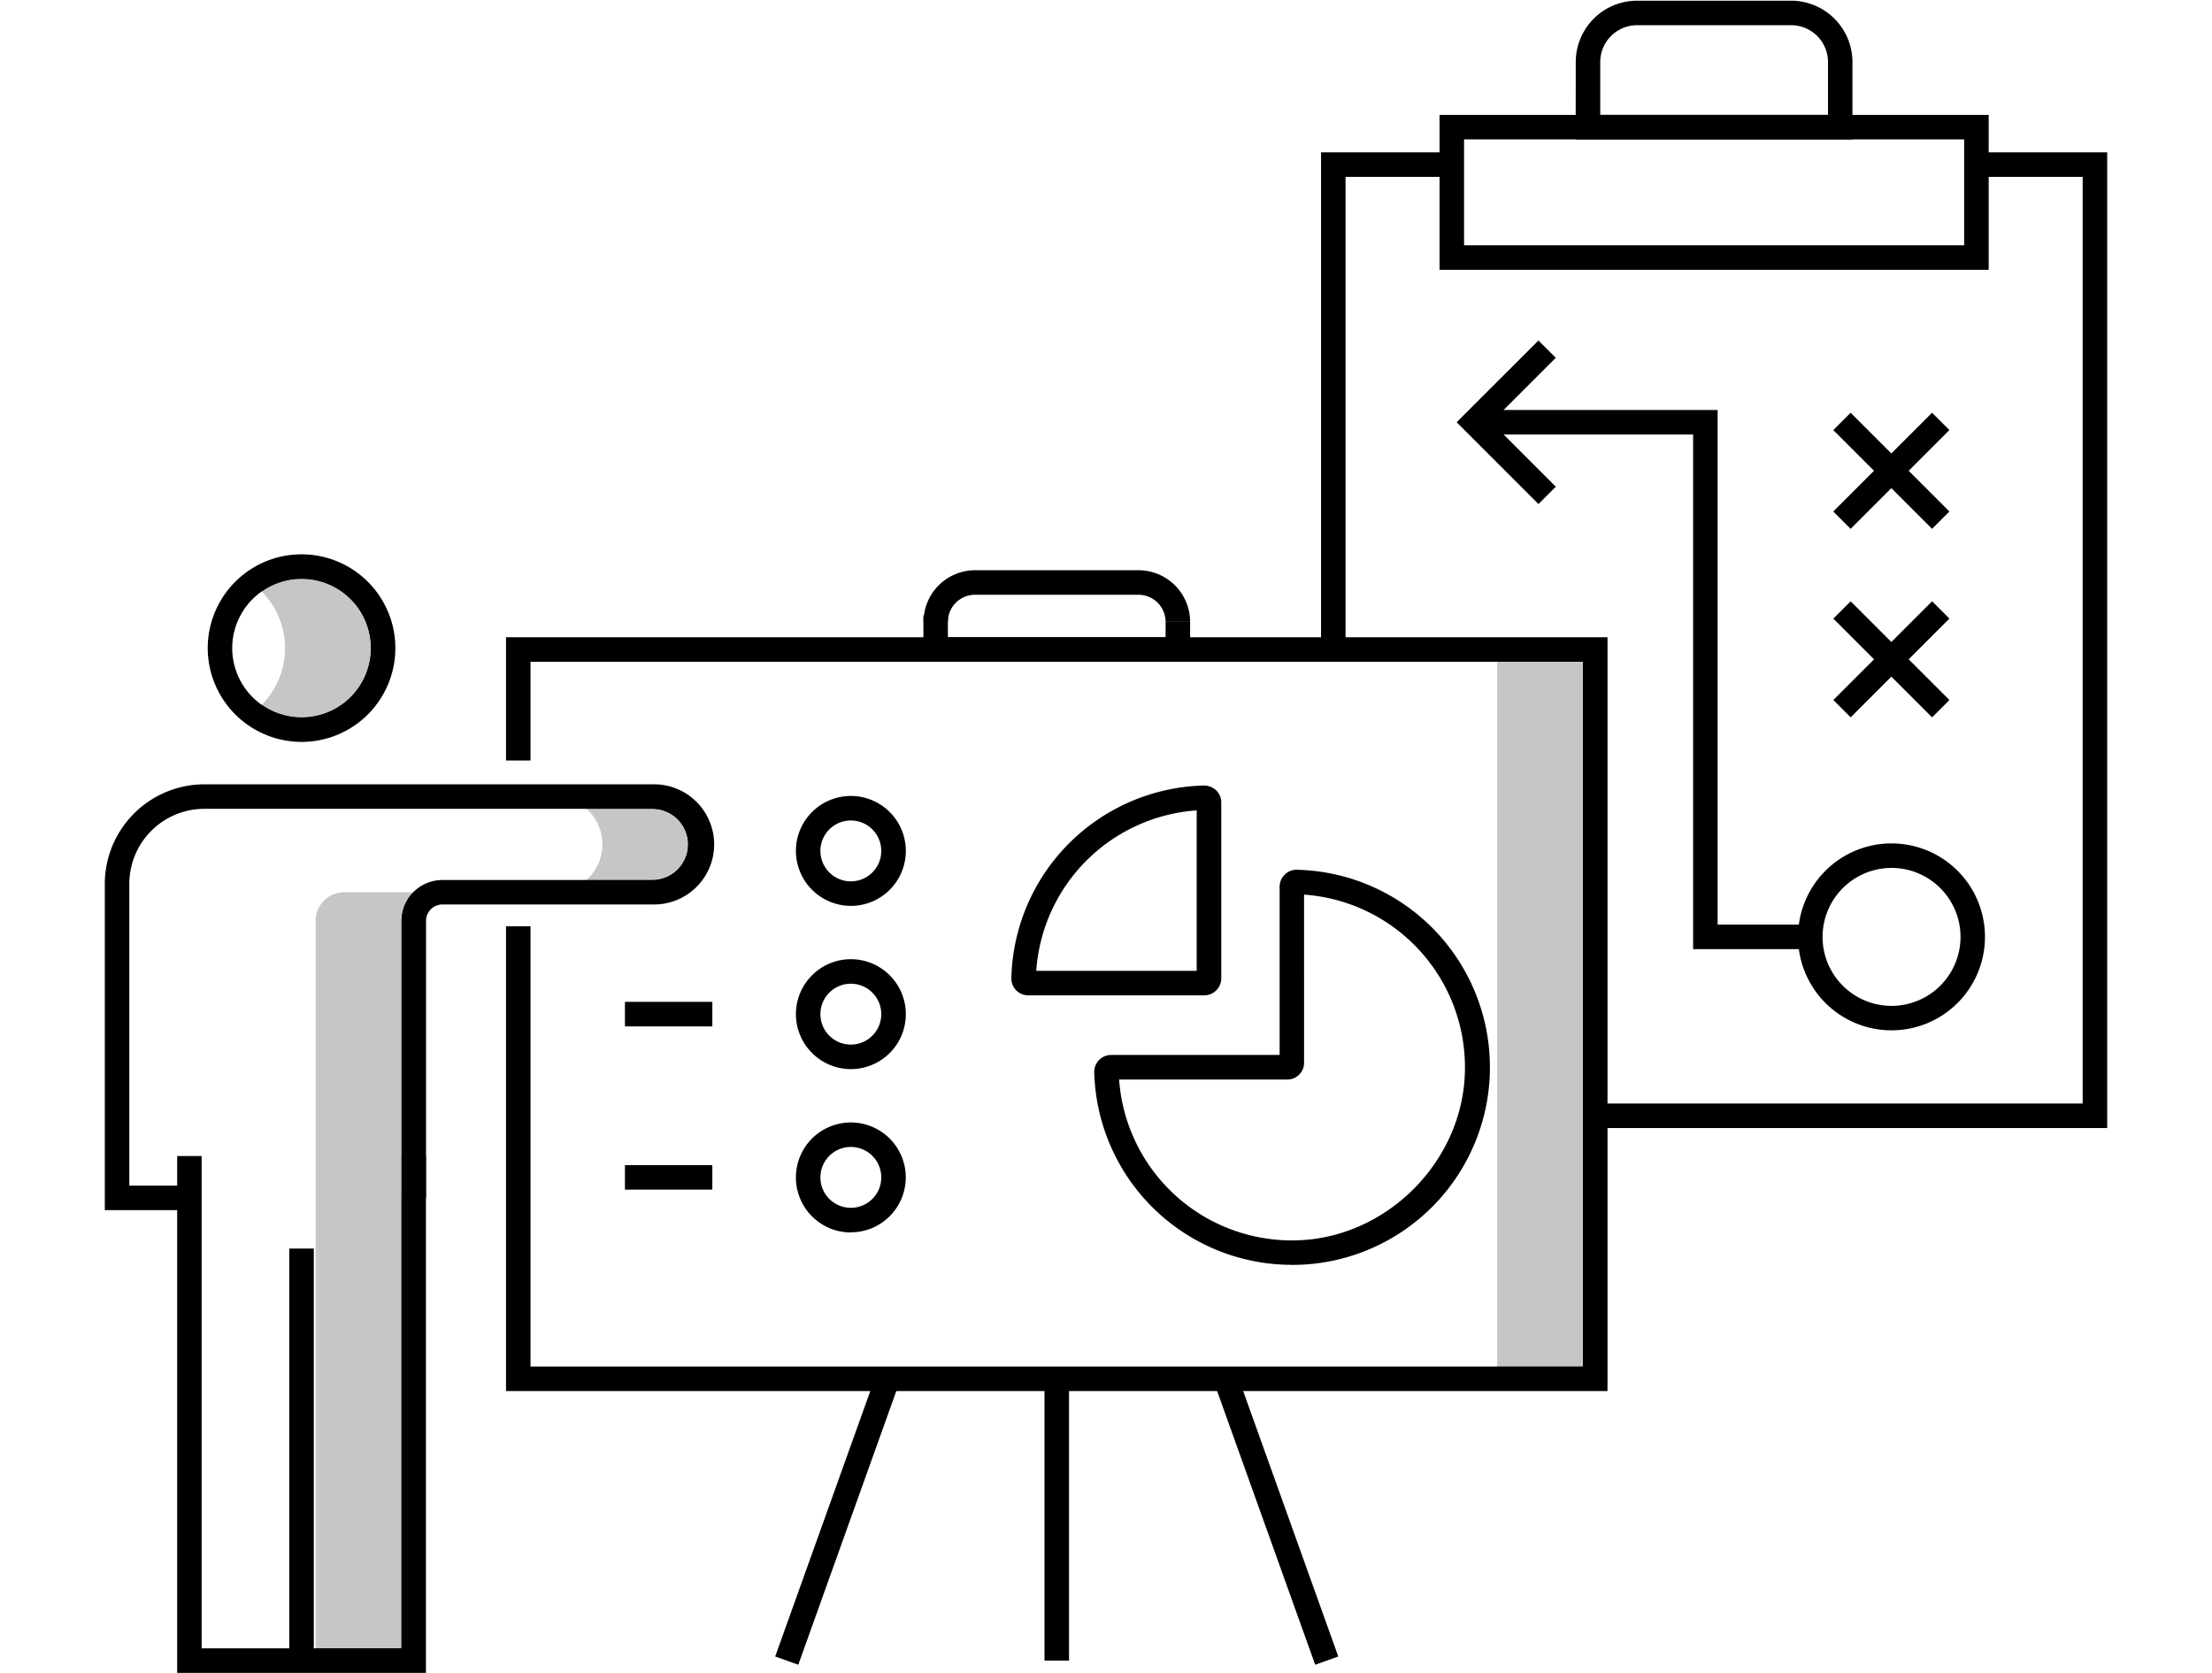 <?xml version="1.0" encoding="UTF-8"?> <svg xmlns="http://www.w3.org/2000/svg" viewBox="0 0 710 537" width="710" height="537"><defs><style>.cls-1{fill:#c6c6c6;}</style></defs><g id="Livello_1" data-name="Livello 1"><polygon points="128.85 371.09 128.85 529.13 64.72 529.13 64.72 371.09 56.87 371.09 56.87 537 136.72 537 136.72 371.09 128.85 371.09"></polygon><rect x="92.85" y="400.8" width="7.87" height="132.27"></rect><path d="M33.64,388.45H58.21v-7.86H41.51V283.7a24.09,24.09,0,0,1,24.06-24.06h143.9a11.43,11.43,0,0,1,0,22.85H142a13.13,13.13,0,0,0-13.12,13.11v88.92h7.87V295.6a5.26,5.26,0,0,1,5.25-5.26h67.5a19.29,19.29,0,1,0,0-38.57H65.57A32,32,0,0,0,33.64,283.7Z"></path><path d="M96.79,185.81a22.24,22.24,0,1,1-22.25,22.24,22.26,22.26,0,0,1,22.25-22.24m0,52.35a30.11,30.11,0,1,0-30.11-30.11,30.15,30.15,0,0,0,30.11,30.11"></path><polygon points="162.42 446.54 515.97 446.54 515.97 204.56 162.42 204.56 162.42 244.12 170.28 244.12 170.28 212.43 508.1 212.43 508.1 438.67 170.28 438.67 170.28 297.34 162.42 297.34 162.42 446.54"></polygon><rect x="335.26" y="443.75" width="7.87" height="89.31"></rect><polygon points="248.82 531.74 256.23 534.39 288.22 445.07 280.82 442.41 248.82 531.74"></polygon><rect x="405.92" y="440.96" width="7.87" height="94.88" transform="translate(-140.71 166.85) rotate(-19.71)"></rect><path d="M296.39,199.61h7.86a8.71,8.71,0,0,1,8.7-8.69h52.47a8.71,8.71,0,0,1,8.71,8.69H382a16.59,16.59,0,0,0-16.58-16.56H313a16.57,16.57,0,0,0-16.56,16.56"></path><path d="M416.11,287.06h0Zm2.47.12a55.57,55.57,0,0,1,51.6,57.6c-1.08,28.34-25,52.29-53.37,53.36a55.59,55.59,0,0,1-57.6-51.6h54a5.38,5.38,0,0,0,5.37-5.38Zm-3.95,118.87,2.48-.05a63.43,63.43,0,0,0-.8-126.8h0a5.27,5.27,0,0,0-3.94,1.55,5.44,5.44,0,0,0-1.64,3.9v54H356.65a5.41,5.41,0,0,0-5.42,5.54,63.45,63.45,0,0,0,63.4,61.83"></path><path d="M384.11,311.64h-51.5a55.48,55.48,0,0,1,51.5-51.5ZM330,319.51h56.51A5.47,5.47,0,0,0,392,314V257.56a5.43,5.43,0,0,0-1.65-3.87,5.83,5.83,0,0,0-3.89-1.53A63.36,63.36,0,0,0,324.62,314a5.41,5.41,0,0,0,5.39,5.51"></path><path d="M273.1,263.38a9.77,9.77,0,1,1-9.77,9.76,9.77,9.77,0,0,1,9.77-9.76m0,27.41a17.64,17.64,0,1,0-17.63-17.65,17.66,17.66,0,0,0,17.63,17.65"></path><path d="M273.1,315.78a9.77,9.77,0,1,1-9.77,9.76,9.77,9.77,0,0,1,9.77-9.76m0,27.41a17.64,17.64,0,1,0-17.63-17.65,17.66,17.66,0,0,0,17.63,17.65"></path><path d="M273.1,368.18a9.77,9.77,0,1,1-9.77,9.77,9.77,9.77,0,0,1,9.77-9.77m0,27.4A17.63,17.63,0,1,0,255.47,378a17.65,17.65,0,0,0,17.63,17.63"></path><rect x="200.59" y="374.01" width="28.05" height="7.87"></rect><rect x="200.59" y="321.6" width="28.05" height="7.88"></rect><polygon points="296.39 212.42 382 212.42 382 199.62 374.13 199.62 374.13 204.56 304.25 204.56 304.25 197.6 296.39 197.6 296.39 212.42"></polygon><path class="cls-1" d="M188.27,259.64h21.2a11.42,11.42,0,0,1,0,22.84h-21.2a15.38,15.38,0,0,0,0-22.84"></path><path d="M178,255.71h31.46a15.35,15.35,0,1,1,0,30.7H178a15.28,15.28,0,0,0,10.26-3.93h21.2a11.42,11.42,0,1,0,0-22.84h-21.2A15.33,15.33,0,0,0,178,255.71"></path><path class="cls-1" d="M110.51,286.41h22.11a13.08,13.08,0,0,0-3.77,9.19V529.13H101.32V295.6a9.19,9.19,0,0,1,9.19-9.19"></path><polygon points="128.85 384.52 128.85 529.13 101.32 529.13 101.32 533.05 132.78 533.05 132.78 384.52 128.85 384.52"></polygon><path d="M132.61,286.41H142a9.2,9.2,0,0,0-9.19,9.19v88.93h-3.93V295.6a13.07,13.07,0,0,1,3.76-9.19"></path><path class="cls-1" d="M96.79,185.81A22.24,22.24,0,1,1,84,226.25a25.83,25.83,0,0,0,0-36.39,22.16,22.16,0,0,1,12.79-4.05"></path><path d="M96.79,181.88a26.17,26.17,0,0,1,0,52.34,25.87,25.87,0,0,1-15.73-5.37,27,27,0,0,0,3-2.6,22.24,22.24,0,1,0,0-36.4,25.93,25.93,0,0,0-2.94-2.59,25.88,25.88,0,0,1,15.73-5.38"></path><rect class="cls-1" x="480.57" y="212.43" width="27.53" height="226.25"></rect><polygon points="480.57 208.49 512.03 208.49 512.03 442.61 480.57 442.61 480.57 438.67 508.1 438.67 508.1 212.43 480.57 212.43 480.57 208.49"></polygon><polyline points="431.89 209.65 431.89 56.78 465.55 56.78 465.55 48.91 424.03 48.91 424.03 209.65"></polyline><polyline points="512.11 362.11 676.36 362.11 676.36 48.91 635.3 48.91 635.3 56.78 668.49 56.78 668.49 354.24 512.11 354.24"></polyline><path d="M630.45,78.74H469.93v-34H630.45ZM462.06,86.61H638.32V36.89H462.06Z"></path><path d="M586.75,36.89H513.64v-17A11.84,11.84,0,0,1,525.46,8.09h49.46a11.84,11.84,0,0,1,11.83,11.82Zm-81,7.87h88.84V19.91A19.72,19.72,0,0,0,574.92.22H525.46a19.71,19.71,0,0,0-19.68,19.69Z"></path><path d="M607.08,278.61A22.14,22.14,0,1,1,585,300.75a22.16,22.16,0,0,1,22.13-22.14m0,52.13a30,30,0,1,0-30-30,30,30,0,0,0,30,30"></path><polygon points="543.45 304.68 581.02 304.68 581.02 296.81 551.32 296.81 551.32 131.61 473.12 131.61 473.12 139.48 543.45 139.48 543.45 304.68"></polygon><polygon points="493.81 161.8 499.37 156.24 478.68 135.54 499.37 114.86 493.81 109.3 467.55 135.54 493.81 161.8"></polygon><rect x="584.67" y="207.71" width="44.83" height="7.86" transform="translate(28.16 491.26) rotate(-45)"></rect><rect x="603.15" y="189.23" width="7.86" height="44.83" transform="translate(28.16 491.26) rotate(-45)"></rect><rect x="584.66" y="147.19" width="44.83" height="7.87" transform="translate(70.95 473.53) rotate(-45)"></rect><rect x="603.14" y="128.71" width="7.87" height="44.83" transform="translate(70.95 473.53) rotate(-45)"></rect></g></svg> 